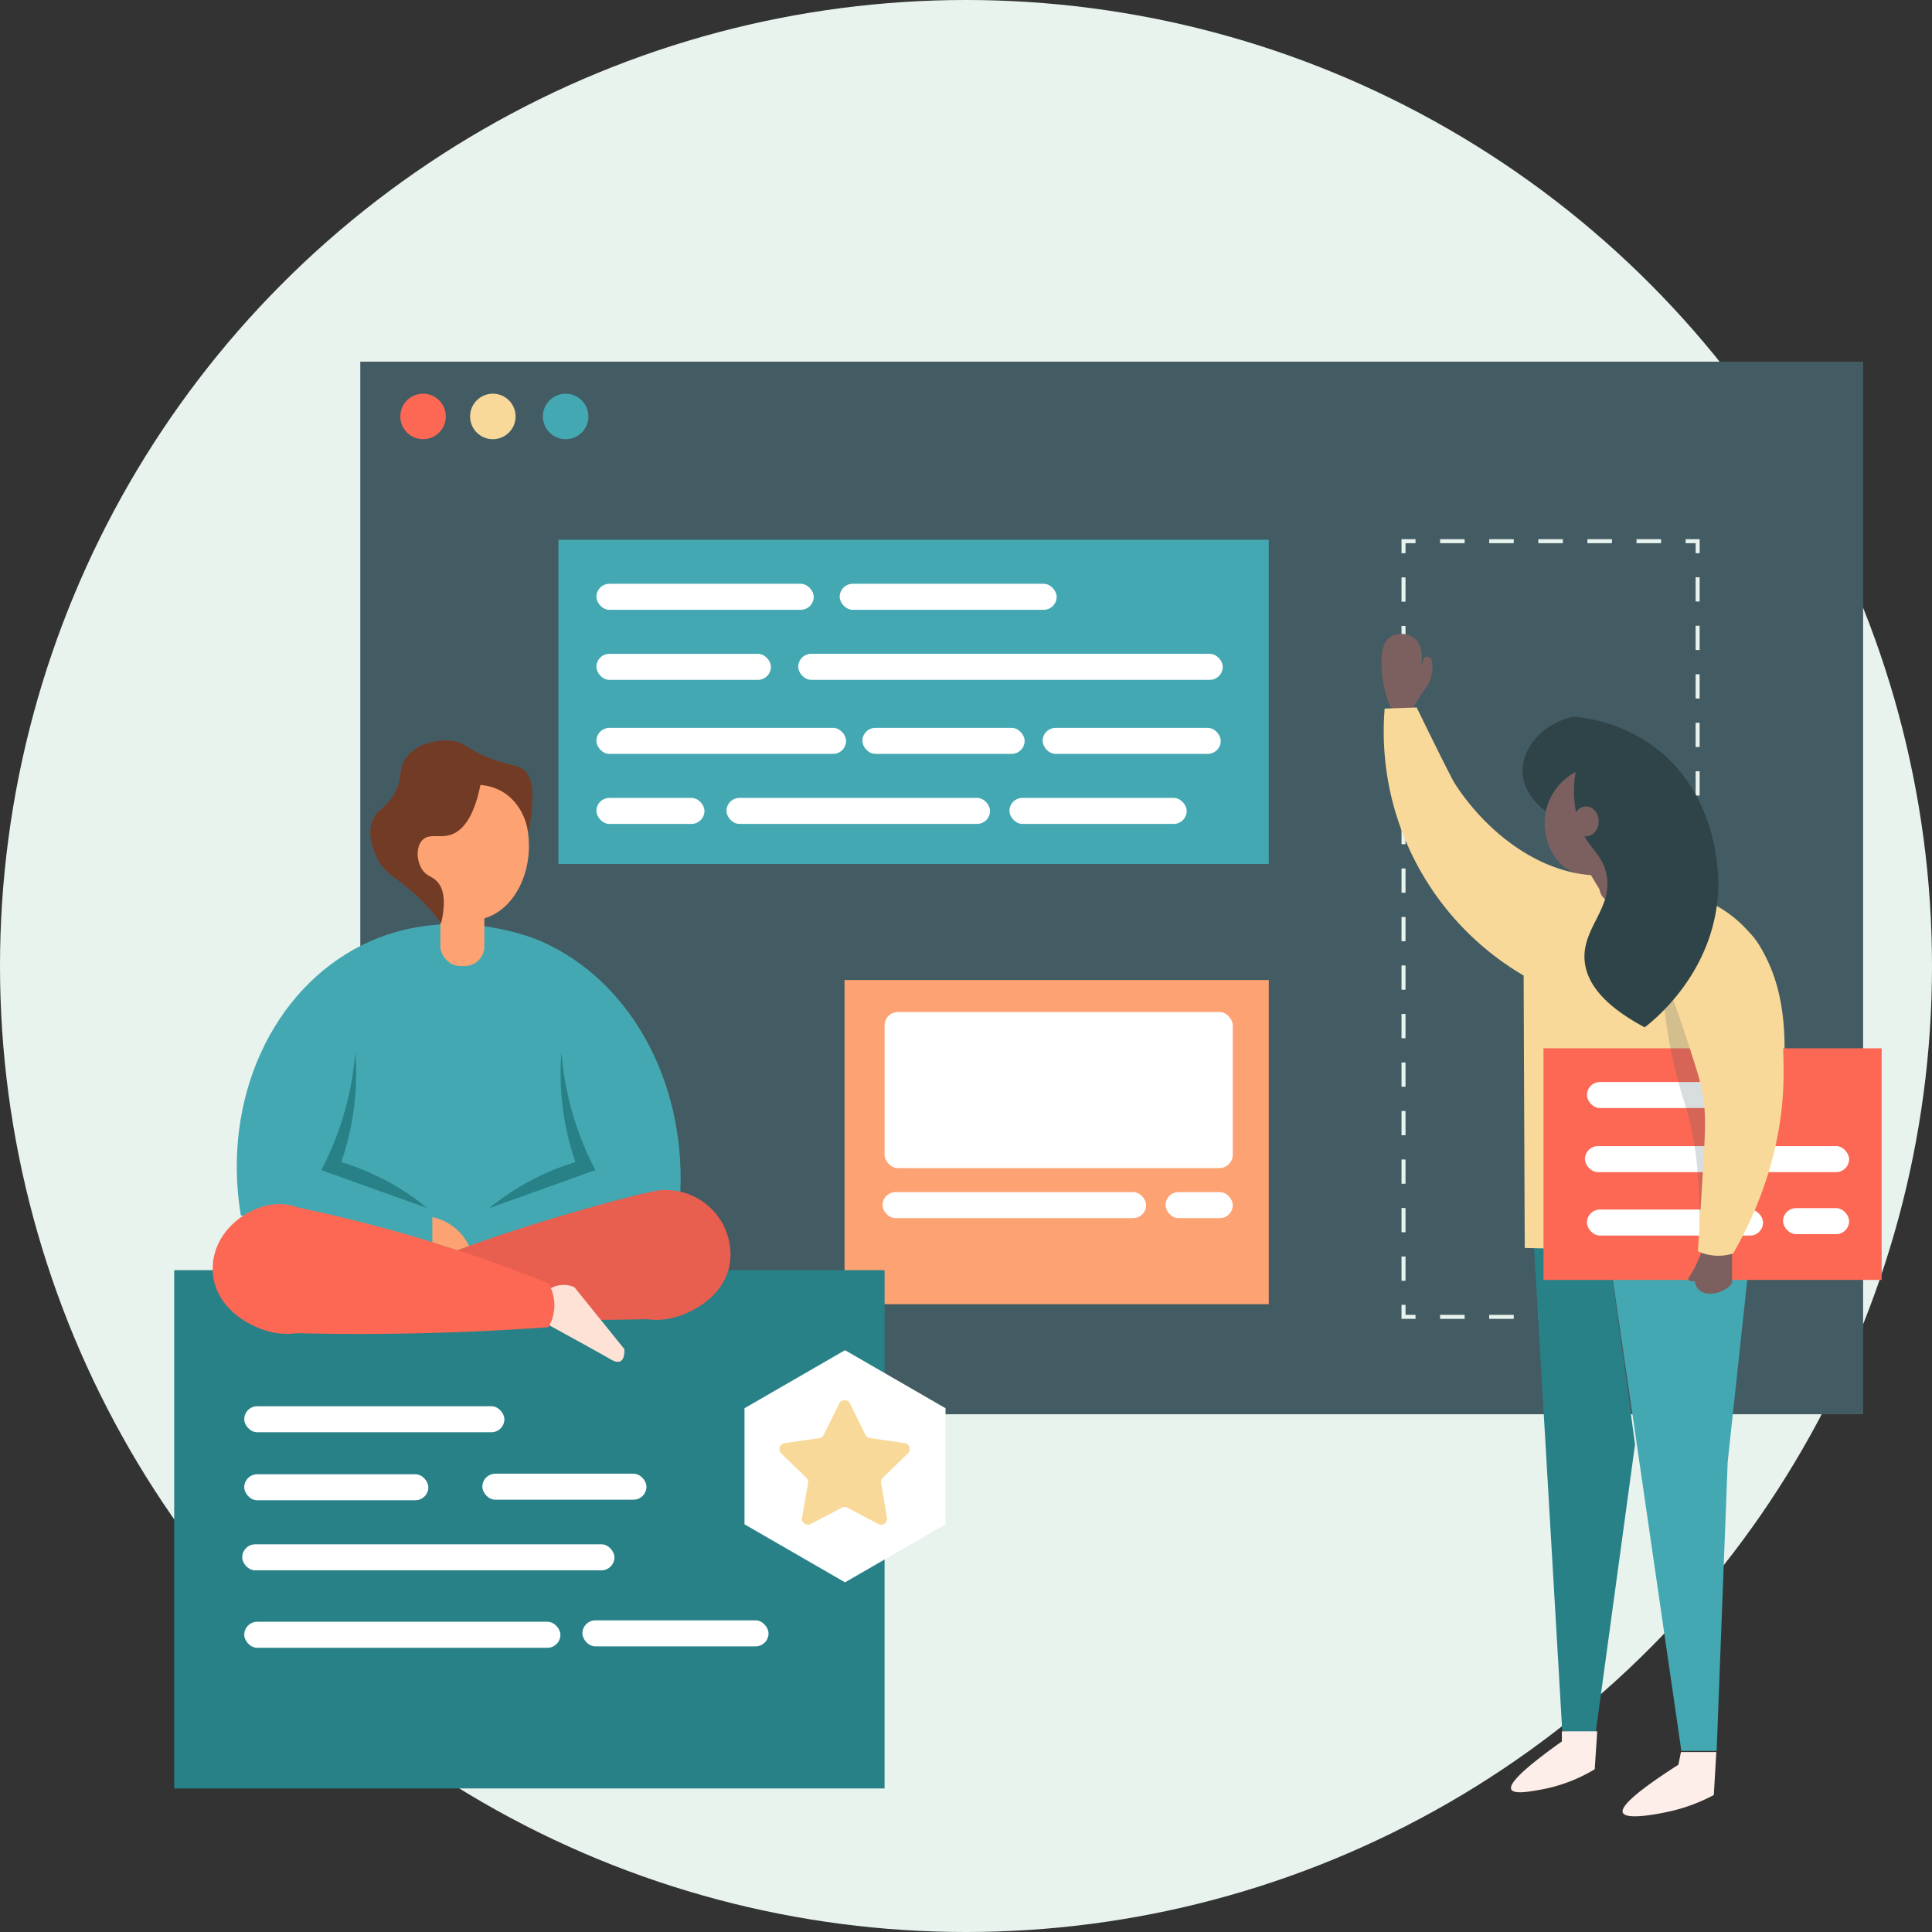 <svg id="Layer_1" data-name="Layer 1" xmlns="http://www.w3.org/2000/svg" viewBox="0 0 965.48 965.48"><rect x="0" y="0" width="965.48" height="965.48" fill="#333333" stroke="none"/><defs><style>.cls-1{fill:#e8f3ee;}.cls-13,.cls-2{fill:#435c64;}.cls-3{fill:#44a8b2;}.cls-4{fill:#fc6853;}.cls-5{fill:#f9d999;}.cls-6,.cls-7,.cls-8{fill:none;stroke:#e8f3ee;stroke-miterlimit:10;stroke-width:2px;}.cls-7{stroke-dasharray:12.27 12.27;}.cls-8{stroke-dasharray:12.12 12.12;}.cls-9{fill:#fca273;}.cls-10{fill:#298188;}.cls-11{fill:#7c6060;}.cls-12{fill:#fff;}.cls-13{opacity:0.21;}.cls-14{fill:#feeee9;}.cls-15{fill:#2f4449;}.cls-16{fill:#e85e4f;}.cls-17{fill:#fee2d6;}.cls-18{fill:#723b25;}</style></defs><title>Collab</title><circle class="cls-1" cx="482.74" cy="482.74" r="482.74"/><rect class="cls-2" x="180.05" y="180.74" width="751" height="526"/><rect class="cls-3" x="279.05" y="269.74" width="355" height="162"/><circle class="cls-4" cx="211.42" cy="208.11" r="11.37"/><circle class="cls-5" cx="246.29" cy="208.11" r="11.37"/><circle class="cls-3" cx="282.67" cy="208.11" r="11.37"/><polyline class="cls-6" points="701.38 652.07 701.38 658.07 707.38 658.07"/><line class="cls-7" x1="719.65" y1="658.07" x2="836.23" y2="658.07"/><polyline class="cls-6" points="842.37 658.07 848.37 658.07 848.37 652.07"/><line class="cls-8" x1="848.36" y1="639.95" x2="848.36" y2="282.51"/><polyline class="cls-6" points="848.37 276.45 848.37 270.45 842.37 270.45"/><line class="cls-7" x1="830.09" y1="270.45" x2="713.52" y2="270.45"/><polyline class="cls-6" points="707.38 270.45 701.38 270.45 701.38 276.45"/><line class="cls-8" x1="701.38" y1="288.56" x2="701.38" y2="646.01"/><rect class="cls-9" x="422.05" y="489.74" width="212" height="162"/><rect class="cls-10" x="87.05" y="634.74" width="355" height="259"/><path class="cls-11" d="M1187.62,393.94c-.94,7.63-4.52,21.9-9.62,21.93-4.84,0-8.93-12.76-9.63-21.93-.4-5.24-1.16-15.09,4.8-18.48a10.77,10.77,0,0,1,11.5,1.15C1189.31,380.4,1188.41,387.58,1187.62,393.94Z" transform="translate(-477.75 -57.56)"/><path class="cls-11" d="M1181.21,418a60.36,60.36,0,0,1,6.41-12.83c2.49-3.75,4.35-5.6,5.35-9.63.84-3.37,1.13-8.53-1.07-9.62a2.78,2.78,0,0,0-2.14,0q-1.07,2.67-2.14,5.34l-6.41,7.49Z" transform="translate(-477.75 -57.56)"/><polygon class="cls-3" points="874.4 628.04 863.38 730.57 857.86 874.98 840.23 874.98 802.74 617.02 874.4 628.04"/><path class="cls-11" d="M1291.46,470.34l.06-.06-.86,25.36-.24,7a7.08,7.08,0,0,1-7.72,5.52,6.94,6.94,0,0,1-5.51-5.52l-4.21-7.71a19.23,19.23,0,0,1-8.55-1.16,24.59,24.59,0,0,1-10.61-9.43,31.12,31.12,0,0,1-4.19-15.87c0-11.5,9.2-26.62,20.94-26.46C1280.89,442.11,1292.1,454,1291.46,470.34Z" transform="translate(-477.75 -57.56)"/><polygon class="cls-10" points="766.37 619.22 780.7 865.06 797.23 867.26 817.08 721.75 802.74 617.02 766.37 619.22"/><path class="cls-5" d="M1364.28,627.18a208.3,208.3,0,0,1-19.84,57.32,24.53,24.53,0,0,1-17.64-1.1l-87.09-2.21q-.29-68.07-.55-136.14a141.24,141.24,0,0,1-69.45-133.39l16-.55c16.58,34,18.74,37.48,18.74,37.48,2.9,4.65,18.59,28.89,46.3,40.79a78.77,78.77,0,0,0,13.7,4.35,67.27,67.27,0,0,0,8.35,1.16c.54.86,1.36,2.19,2.3,3.85,1.33,2.35,1.85,2.65,2.11,3.86a6.94,6.94,0,0,0,5.51,5.52,7.08,7.08,0,0,0,7.72-5.52l.24-7a87.42,87.42,0,0,1,28.42,7c10.78,4.47,20.69,8.58,29.76,17.64C1378.73,550.12,1368.78,603.22,1364.28,627.18Z" transform="translate(-477.75 -57.56)"/><rect class="cls-4" x="771.33" y="523.87" width="169" height="115.75"/><rect class="cls-12" x="891.05" y="603.74" width="33" height="13" rx="6.5"/><rect class="cls-12" x="792.05" y="572.74" width="132" height="13" rx="6.5"/><rect class="cls-12" x="793.05" y="540.73" width="92" height="13" rx="6.5"/><rect class="cls-12" x="793.05" y="604.45" width="88" height="13" rx="6.5"/><path class="cls-13" d="M1308.06,542.29c3,7.2,7.1,17.59,11.57,30.32,5.34,15.21,8,22.81,9.37,30.31.29,1.58.52,3,.69,4.6,1.7,15.34.42,26-.69,39.5-1.56,19-1,29.21-1.65,29.21-1.15,0,2-36.4-7.17-65.59a265,265,0,0,1-7.26-27.55c-1-4.69-1.88-9.84-2.66-15.44A246.22,246.22,0,0,1,1308.06,542.29Z" transform="translate(-477.75 -57.56)"/><path class="cls-11" d="M1329,680.09a57.29,57.29,0,0,1-7.72,16.54,2.56,2.56,0,0,0,1.11,1.1,2.65,2.65,0,0,0,2.2,0,7.61,7.61,0,0,0,2.21,4.41c3.57,3.35,10.41,1.93,14.33-1.1a12.18,12.18,0,0,0,2.2-2.21V681.19Z" transform="translate(-477.75 -57.56)"/><path class="cls-5" d="M1320.73,518.59l-12.12,24.25c3.38,8.8,8.12,21.63,13.23,37.48,3.69,11.46,5.56,17.31,6.61,23.15,2,10.87,1.58,18.29,0,44.1-1,16.61-1.82,29.29-2.2,35.28a24.5,24.5,0,0,0,17.63,1.1c22.55-39.29,25.24-72.94,25.18-90.43,0-13.42-.21-66.34-26.28-76C1334.77,514.51,1326.52,516.43,1320.73,518.59Z" transform="translate(-477.75 -57.56)"/><path class="cls-14" d="M1335.45,933.11l-1.26,21.47a86.77,86.77,0,0,1-22.1,8.21c-2.59.57-21.53,4.78-23.36.63-1-2.33,3-8.11,27.78-24l1.26-6.32Z" transform="translate(-477.75 -57.56)"/><path class="cls-15" d="M1265.16,443.3a54.09,54.09,0,0,0,1.15,24.15c4,13.74,10.9,15.07,13.8,25.29,5.14,18.19-12.66,28.37-10.35,46,1.09,8.36,6.91,20,29.89,32.2,4.06-3.06,36.36-28.32,36.8-71.29,0-5.53-.2-45.32-32.2-69A79.86,79.86,0,0,0,1264,415.7c-16,3.54-26.27,16.5-25.3,28.75.84,10.58,9.76,17.16,11.5,18.4a29.78,29.78,0,0,1,15-19.55Z" transform="translate(-477.75 -57.56)"/><path class="cls-14" d="M1275.94,922.77l-1.26,18.94a79.19,79.19,0,0,1-26.52,10.1c-5.77,1.06-13.88,2.54-15.16,0-1.13-2.28,3-8.2,25.26-24v-5.05Z" transform="translate(-477.75 -57.56)"/><ellipse class="cls-11" cx="792.58" cy="410.46" rx="6.32" ry="7.47"/><path class="cls-3" d="M747.8,527.8c-3.94-1.71-46.2-19.22-89,2-44.66,22.14-70.37,76.73-60.71,135.13L705.3,685.3l111.5-20.37C824,603.67,794.85,548.2,747.8,527.8Z" transform="translate(-477.75 -57.56)"/><path class="cls-16" d="M672.05,702.8a21.36,21.36,0,0,0,1.13,6.9,22.32,22.32,0,0,0,1.87,4.1c20.1,1.44,41.12,2.48,63,3s42.87.48,63,0a33.27,33.27,0,0,0,9.5,0c12.62-1.87,32.25-12.53,32.25-32.25A32.28,32.28,0,0,0,800.1,654c0-.08,0-.15-.05-.23-21.81,5.39-45,12-69.25,20-20.26,6.71-39.27,13.79-57,21A20.1,20.1,0,0,0,672.05,702.8Z" transform="translate(-477.75 -57.56)"/><path class="cls-17" d="M750.8,702.8a13.44,13.44,0,0,1,14-2l25,31c0,1.49,0,5-2,6-1.73.91-4.1-.48-5-1-5.11-3-18.35-10.22-36.24-20.07A13.42,13.42,0,0,1,750.8,702.8Z" transform="translate(-477.75 -57.56)"/><path class="cls-4" d="M754.8,709.8a21.8,21.8,0,0,1-3,11c-20.1,1.44-41.12,2.48-63,3s-42.88.48-63,0a33.27,33.27,0,0,1-9.5,0c-12.63-1.87-32.25-12.53-32.25-32.25,0-18.89,17.91-31.71,32.25-32.25A27.19,27.19,0,0,1,626.75,661c19.34,4.05,40.13,9.19,62,15.77,22.9,6.87,43.94,14.38,63,22A21.8,21.8,0,0,1,754.8,709.8Z" transform="translate(-477.75 -57.56)"/><path class="cls-10" d="M655.3,583.3a136,136,0,0,1-7,55,124.33,124.33,0,0,1,43,23l-53-19a152.92,152.92,0,0,0,17-59Z" transform="translate(-477.75 -57.56)"/><path class="cls-10" d="M758.3,583.3a136,136,0,0,0,7,55,124.33,124.33,0,0,0-43,23l53-19a151.52,151.52,0,0,1-8-18A153.74,153.74,0,0,1,758.3,583.3Z" transform="translate(-477.75 -57.56)"/><path class="cls-9" d="M693.8,665.8a26.33,26.33,0,0,1,18.36,14.4l-5.87,2.11-12.49-4Z" transform="translate(-477.75 -57.56)"/><rect class="cls-9" x="220.05" y="425.74" width="22" height="57" rx="9.75"/><ellipse class="cls-9" cx="236.05" cy="422.74" rx="28.27" ry="37"/><rect class="cls-12" x="291.05" y="809.74" width="93" height="13" rx="6.5"/><rect class="cls-12" x="122.05" y="702.74" width="130" height="13" rx="6.5"/><rect class="cls-12" x="121.05" y="771.74" width="186" height="13" rx="6.5"/><rect class="cls-12" x="241.05" y="736.45" width="82" height="13" rx="6.5"/><rect class="cls-12" x="122.05" y="736.73" width="92" height="13" rx="6.5"/><rect class="cls-12" x="122.05" y="810.45" width="158" height="13" rx="6.5"/><polygon class="cls-12" points="472.51 761.74 472.51 703.74 422.28 674.73 372.05 703.74 372.05 761.74 422.28 790.74 472.51 761.74"/><path class="cls-18" d="M741.8,473.3c4.23-21.64,1.05-28.94-2.86-31.48-3.1-2-7.73-1.95-17.47-5.82-10.5-4.19-10.43-6.91-16.74-8-7.35-1.29-17.66.63-23.29,7.28s-1.46,11.66-8,21.11C669,462.74,666.05,462,664,467.3c-3.45,8.73,1.72,18.31,2.91,20.38,4,7,8.47,8,17.47,16A98,98,0,0,1,698.18,519c2.89-12.46.69-18.21-2.18-21.11-2.5-2.52-5.06-2.44-7.28-5.82-2.8-4.25-3.18-11.09,0-14.56,3.47-3.79,8.72-.87,14.56-2.91,5.24-1.83,11.08-7.71,14.55-24.75a25.08,25.08,0,0,1,10.2,2.91C739.08,458.72,741.45,471.28,741.8,473.3Z" transform="translate(-477.75 -57.56)"/><path class="cls-5" d="M902.48,758.86l7.75,15.71a3,3,0,0,0,2.26,1.63l17.33,2.52a3,3,0,0,1,1.66,5.11l-12.55,12.22a3,3,0,0,0-.86,2.65L921,816a3,3,0,0,1-4.35,3.16L901.19,811a3,3,0,0,0-2.78,0l-15.51,8.15a3,3,0,0,1-4.34-3.16l3-17.26a3,3,0,0,0-.86-2.65l-12.54-12.22a3,3,0,0,1,1.66-5.11l17.33-2.52a3,3,0,0,0,2.25-1.63l7.75-15.71A3,3,0,0,1,902.48,758.86Z" transform="translate(-477.75 -57.56)"/><rect class="cls-12" x="419.63" y="291.74" width="108.42" height="13" rx="6.5"/><rect class="cls-12" x="298.05" y="291.74" width="108.59" height="13" rx="6.5"/><rect class="cls-12" x="775.8" y="384.3" width="87.2" height="13" rx="6.5" transform="translate(1161.05 724.04) rotate(180)"/><rect class="cls-12" x="876.66" y="384.29" width="212.14" height="13.01" rx="6.5" transform="translate(1487.71 724.03) rotate(-180)"/><rect class="cls-12" x="775.8" y="421.3" width="124.77" height="13" rx="6.5" transform="translate(1198.61 798.04) rotate(-180)"/><rect class="cls-12" x="908.73" y="421.3" width="81.07" height="13" rx="6.5" transform="translate(1420.77 798.04) rotate(180)"/><rect class="cls-12" x="998.8" y="421.3" width="89" height="13" rx="6.5" transform="translate(1608.84 798.04) rotate(-180)"/><rect class="cls-12" x="775.8" y="456.3" width="54" height="13" rx="6.5" transform="translate(1127.84 868.04) rotate(-180)"/><rect class="cls-12" x="840.8" y="456.3" width="131.7" height="13" rx="6.5" transform="translate(1335.55 868.04) rotate(180)"/><rect class="cls-12" x="982.2" y="456.3" width="88.57" height="13" rx="6.5" transform="translate(1575.22 868.04) rotate(180)"/><rect class="cls-12" x="442.05" y="505.74" width="174" height="78" rx="6.68"/><rect class="cls-12" x="918.8" y="653.3" width="131.7" height="13" rx="6.5" transform="translate(1491.55 1262.04) rotate(180)"/><rect class="cls-12" x="1060.2" y="653.3" width="33.59" height="13" rx="6.5" transform="translate(1676.25 1262.04) rotate(-180)"/></svg>
